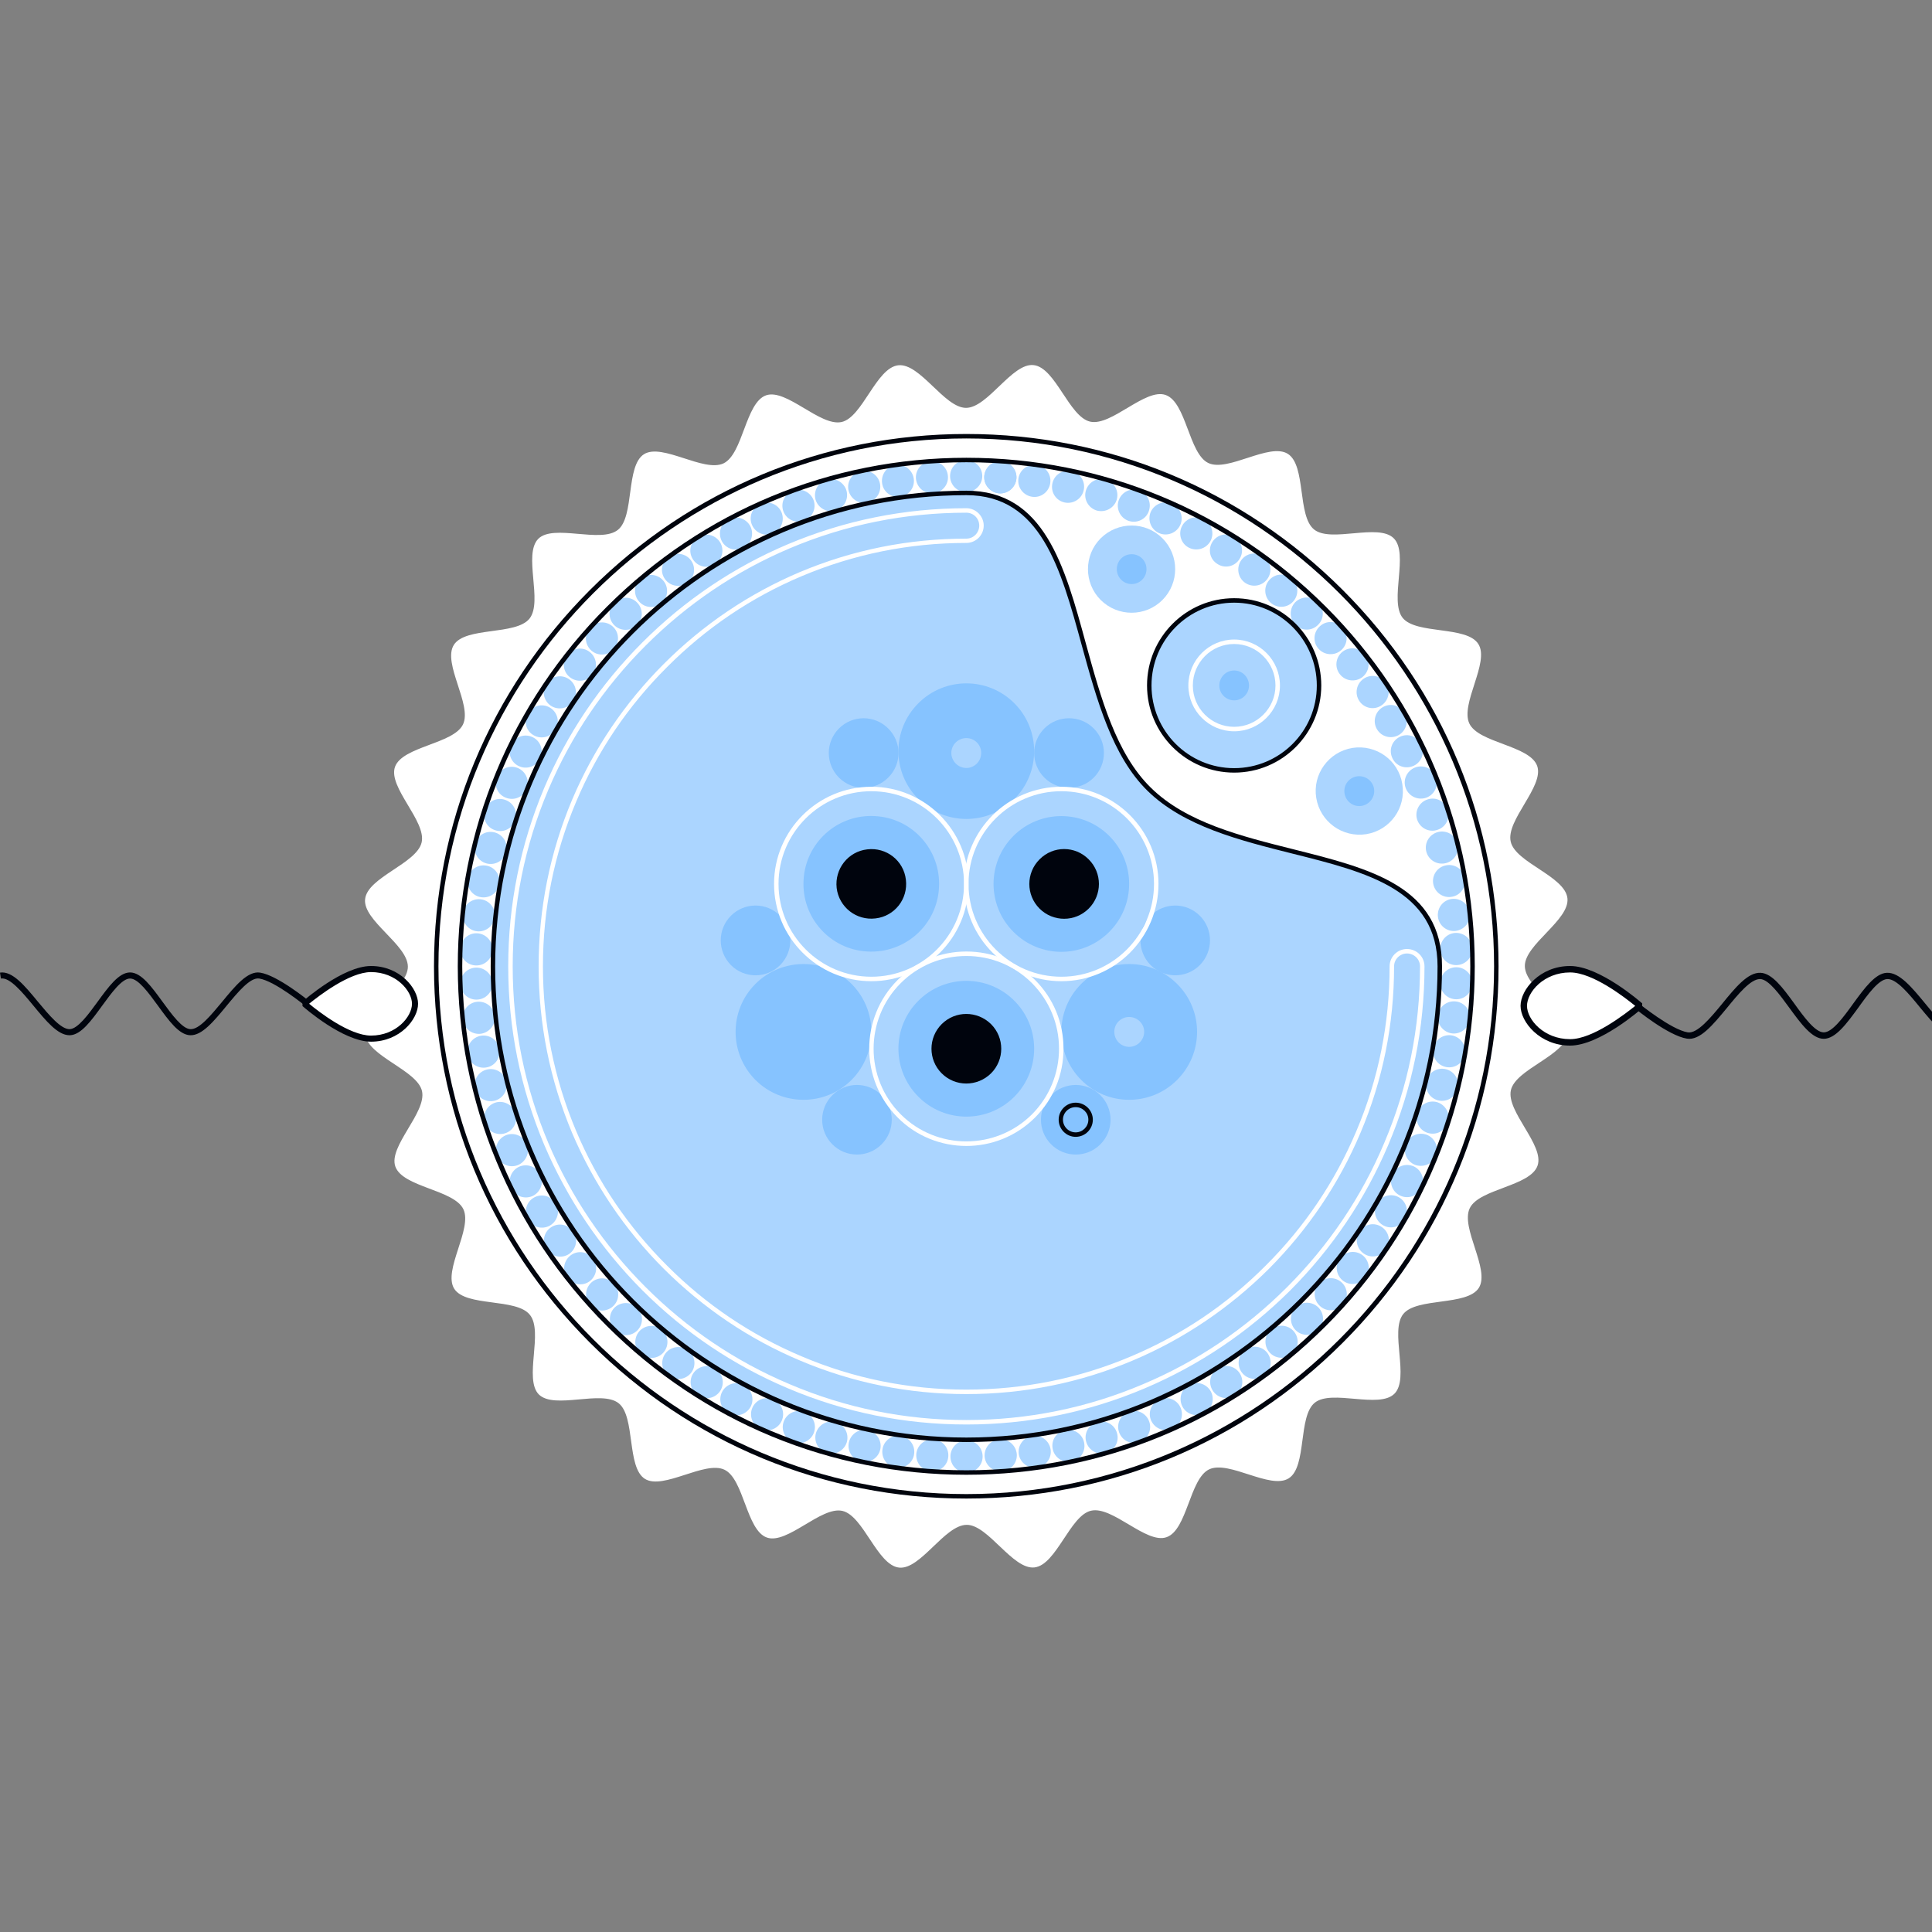 <svg xmlns="http://www.w3.org/2000/svg" viewBox="0 0 1080 1080" width="1080" height="1080"><rect x="0" y="0" width="1080" height="1080" fill="#808080" stroke="none"/><title>New Project</title><style>		.s0 { fill: #ffffff } 		.s1 { fill: #abd5ff } 		.s2 { fill: #86c3ff } 		.s3 { fill: #00040d } 	</style><g><path class="s0" d="m852.4 540c-0.1-12.1 25.2-25.7 23.8-37.9-1.4-12.3-29.1-19.9-31.7-31.6-2.8-12 18.8-30.9 14.8-42.3-4-11.5-32.7-12.8-37.9-23.7-5.3-11 11.5-34.3 5-44.5-6.5-10.3-34.7-5.2-42.3-14.6-7.6-9.6 3.6-36-5-44.5-8.6-8.6-35 2.7-44.5-4.9-9.5-7.6-4.4-35.8-14.7-42.3-10.3-6.5-33.5 10.4-44.5 5.1-10.9-5.3-12.2-33.9-23.8-38-11.4-4-30.3 17.6-42.2 14.9-11.8-2.7-19.4-30.3-31.6-31.6-12-1.4-25.6 23.9-37.8 23.9-12.1 0-25.7-25.2-37.9-23.8-12.3 1.4-19.9 29-31.6 31.7-12 2.7-30.9-18.9-42.3-14.9-11.5 4.1-12.8 32.7-23.7 38-11 5.3-34.3-11.5-44.5-5.1-10.3 6.5-5.2 34.8-14.6 42.3-9.6 7.7-36-3.5-44.5 5-8.6 8.7 2.7 35-4.9 44.6-7.6 9.5-35.8 4.4-42.3 14.7-6.5 10.3 10.4 33.5 5.1 44.5-5.3 10.9-33.9 12.2-38 23.7-4 11.4 17.6 30.3 14.9 42.2-2.7 11.8-30.3 19.5-31.6 31.7-1.4 12 23.9 25.5 23.9 37.8 0 12-25.2 25.7-23.8 37.9 1.4 12.2 29 19.9 31.7 31.6 2.7 12-18.9 30.9-14.9 42.2 4.1 11.6 32.7 12.9 38 23.8 5.3 11-11.5 34.2-5.1 44.5 6.5 10.3 34.8 5.1 42.3 14.6 7.7 9.5-3.5 35.9 5 44.5 8.7 8.6 35-2.7 44.6 4.9 9.5 7.5 4.4 35.8 14.7 42.3 10.3 6.4 33.5-10.4 44.5-5.1 10.9 5.2 12.2 33.9 23.7 37.9 11.4 4 30.3-17.6 42.2-14.9 11.8 2.7 19.5 30.4 31.7 31.7 12 1.3 25.5-23.9 37.8-23.9 12-0.1 25.7 25.2 37.9 23.8 12.2-1.4 19.9-29.1 31.6-31.7 12-2.8 30.9 18.8 42.2 14.8 11.6-4 12.9-32.7 23.8-37.9 11-5.3 34.2 11.5 44.5 5 10.3-6.5 5.1-34.7 14.6-42.3 9.5-7.6 35.9 3.6 44.5-5 8.6-8.6-2.7-35 4.9-44.5 7.5-9.5 35.8-4.4 42.3-14.7 6.4-10.3-10.4-33.5-5.1-44.5 5.2-10.9 33.9-12.2 37.9-23.8 4-11.4-17.6-30.3-14.9-42.2 2.7-11.8 30.4-19.4 31.7-31.6 1.3-12-23.9-25.6-23.9-37.8z"></path><g><g><g><path fill-rule="evenodd" class="s1" d="m540.3 823.2c-5 0-9-4-9-9 0-5 4-9 9-9 5 0 9 4 9 9 0 5-4 9-9 9z"></path></g></g><g><g><path class="s1" d="m512.2 812.9c0.4-4.9 4.6-8.6 9.6-8.3 4.9 0.3 8.7 4.6 8.3 9.6-0.3 4.9-4.6 8.7-9.6 8.3-4.9-0.3-8.6-4.6-8.3-9.6z"></path></g></g><g><g><path class="s1" d="m493.3 810.3c0.6-4.9 5.2-8.3 10.1-7.6 4.9 0.7 8.3 5.2 7.6 10.1-0.6 4.9-5.2 8.3-10.1 7.7-4.9-0.7-8.3-5.3-7.6-10.2z"></path></g></g><g><g><path class="s1" d="m474.5 806.4c1.1-4.9 5.8-8 10.7-6.9 4.8 1 7.9 5.8 6.9 10.6-1 4.9-5.8 8-10.7 6.9-4.8-1-7.9-5.8-6.9-10.6z"></path></g></g><g><g><path class="s1" d="m456.1 801.2c1.4-4.8 6.4-7.6 11.1-6.2 4.8 1.4 7.5 6.3 6.2 11.1-1.4 4.8-6.4 7.5-11.1 6.2-4.8-1.4-7.5-6.4-6.2-11.1z"></path></g></g><g><g><path class="s1" d="m438.1 794.7c1.7-4.7 6.9-7.1 11.5-5.4 4.7 1.7 7.1 6.8 5.4 11.5-1.7 4.7-6.9 7.1-11.5 5.4-4.7-1.7-7.1-6.9-5.4-11.5z"></path></g></g><g><g><path class="s1" d="m420.6 786.9c2-4.5 7.3-6.6 11.9-4.5 4.5 2 6.5 7.3 4.5 11.8-2 4.5-7.3 6.6-11.8 4.6-4.6-2-6.6-7.4-4.6-11.9z"></path></g></g><g><g><path class="s1" d="m403.7 778c2.3-4.4 7.8-6.1 12.1-3.7 4.4 2.3 6.1 7.7 3.8 12.1-2.4 4.4-7.8 6-12.2 3.7-4.4-2.3-6-7.7-3.7-12.1z"></path></g></g><g><g><path class="s1" d="m387.4 767.9c2.7-4.2 8.2-5.5 12.4-2.9 4.2 2.6 5.5 8.2 2.9 12.4-2.7 4.2-8.2 5.5-12.4 2.8-4.2-2.6-5.5-8.1-2.9-12.3z"></path></g></g><g><g><path class="s1" d="m371.9 756.7c2.9-4 8.6-4.9 12.6-2 4 2.9 4.9 8.5 2 12.5-3 4-8.6 4.9-12.6 2-4-2.9-4.9-8.5-2-12.5z"></path></g></g><g><g><path class="s1" d="m357.2 744.4c3.2-3.8 8.9-4.3 12.7-1.1 3.8 3.2 4.3 8.8 1.1 12.6-3.2 3.8-8.9 4.3-12.7 1.1-3.8-3.1-4.2-8.8-1.1-12.6z"></path></g></g><g><g><path class="s1" d="m343.4 731.1c3.5-3.5 9.2-3.6 12.7-0.2 3.6 3.5 3.7 9.1 0.3 12.7-3.5 3.6-9.2 3.7-12.7 0.2-3.6-3.4-3.7-9.1-0.3-12.7z"></path></g></g><g><g><path class="s1" d="m330.6 716.9c3.7-3.3 9.4-3 12.7 0.7 3.3 3.7 3 9.4-0.7 12.7-3.7 3.3-9.4 3-12.7-0.7-3.3-3.7-3-9.3 0.7-12.7z"></path></g></g><g><g><path class="s1" d="m318.8 701.9c3.9-3.1 9.5-2.4 12.6 1.5 3 4 2.3 9.6-1.6 12.7-3.9 3-9.5 2.3-12.6-1.6-3-3.9-2.3-9.5 1.6-12.6z"></path></g></g><g><g><path class="s1" d="m308 686.1c4.1-2.8 9.7-1.7 12.5 2.4 2.8 4.1 1.7 9.7-2.4 12.5-4.1 2.7-9.7 1.6-12.5-2.5-2.8-4.1-1.7-9.7 2.4-12.4z"></path></g></g><g><g><path class="s1" d="m298.4 669.5c4.3-2.5 9.8-1 12.3 3.3 2.5 4.3 1 9.8-3.3 12.3-4.3 2.4-9.8 1-12.3-3.3-2.4-4.3-1-9.8 3.3-12.3z"></path></g></g><g><g><path class="s1" d="m290 652.3c4.4-2.1 9.8-0.3 12 4.2 2.2 4.4 0.3 9.8-4.1 12-4.5 2.1-9.9 0.3-12-4.2-2.2-4.4-0.4-9.8 4.1-12z"></path></g></g><g><g><path class="s1" d="m282.8 634.6c4.6-1.9 9.8 0.4 11.7 5 1.8 4.6-0.4 9.8-5 11.7-4.6 1.8-9.8-0.4-11.7-5-1.8-4.6 0.4-9.8 5-11.7z"></path></g></g><g><g><path class="s1" d="m276.8 616.4c4.7-1.5 9.8 1.1 11.3 5.8 1.6 4.7-1 9.8-5.7 11.3-4.7 1.5-9.8-1-11.3-5.8-1.6-4.7 1-9.7 5.7-11.3z"></path></g></g><g><g><path class="s1" d="m272.1 597.9c4.9-1.2 9.7 1.7 10.9 6.5 1.2 4.8-1.7 9.7-6.5 10.9-4.8 1.2-9.7-1.7-10.9-6.6-1.2-4.8 1.7-9.6 6.5-10.8z"></path></g></g><g><g><path class="s1" d="m268.8 579c4.9-0.8 9.5 2.4 10.4 7.3 0.8 4.9-2.4 9.6-7.3 10.4-4.9 0.9-9.6-2.4-10.4-7.3-0.9-4.9 2.4-9.5 7.3-10.4z"></path></g></g><g><g><path class="s1" d="m266.7 560c5-0.5 9.4 3.1 9.9 8 0.5 4.9-3.1 9.3-8 9.9-4.9 0.5-9.4-3.1-9.9-8-0.5-5 3.1-9.4 8-9.9z"></path></g></g><g><g><path fill-rule="evenodd" class="s1" d="m266.3 558.8c-4.9 0-9-4-9-9 0-4.9 4.1-8.9 9-8.9 5 0 9 4 9 8.9 0 5-4 9-9 9z"></path></g></g><g><g><path fill-rule="evenodd" class="s1" d="m266.3 539.7c-5 0-9-4-9-9 0-4.9 4-9 9-9 5 0 9 4.1 9 9 0 5-4 9-9 9z"></path></g></g><g><g><path class="s1" d="m268.6 502.7c4.9 0.5 8.5 4.9 8 9.9-0.5 4.9-5 8.5-9.9 8-4.9-0.5-8.5-5-8-9.9 0.5-4.9 4.9-8.5 9.9-8z"></path></g></g><g><g><path class="s1" d="m271.9 483.9c4.8 0.8 8.1 5.5 7.2 10.4-0.8 4.8-5.5 8.1-10.4 7.2-4.8-0.8-8.1-5.5-7.2-10.4 0.8-4.8 5.5-8.1 10.4-7.2z"></path></g></g><g><g><path class="s1" d="m276.4 465.3c4.8 1.2 7.8 6 6.6 10.9-1.2 4.8-6.1 7.7-10.9 6.5-4.8-1.2-7.7-6.1-6.5-10.9 1.2-4.8 6-7.7 10.8-6.5z"></path></g></g><g><g><path class="s1" d="m282.3 447.1c4.7 1.5 7.3 6.6 5.8 11.3-1.6 4.7-6.6 7.3-11.3 5.7-4.8-1.5-7.3-6.6-5.8-11.3 1.5-4.7 6.6-7.3 11.3-5.7z"></path></g></g><g><g><path class="s1" d="m289.4 429.3c4.6 1.9 6.8 7.1 5 11.7-1.9 4.6-7.1 6.8-11.7 4.9-4.6-1.8-6.8-7-5-11.6 1.9-4.6 7.1-6.9 11.7-5z"></path></g></g><g><g><path class="s1" d="m297.8 412.1c4.4 2.1 6.3 7.5 4.1 12-2.2 4.4-7.5 6.3-12 4.1-4.5-2.2-6.3-7.5-4.1-12 2.1-4.4 7.5-6.3 12-4.1z"></path></g></g><g><g><path class="s1" d="m307.3 395.5c4.3 2.5 5.8 7.9 3.3 12.2-2.5 4.3-8 5.8-12.3 3.3-4.3-2.4-5.7-7.9-3.3-12.2 2.5-4.3 8-5.8 12.3-3.3z"></path></g></g><g><g><path class="s1" d="m318 379.6c4.1 2.8 5.2 8.3 2.4 12.4-2.8 4.2-8.4 5.2-12.5 2.5-4.1-2.8-5.2-8.4-2.4-12.5 2.8-4.1 8.4-5.2 12.5-2.4z"></path></g></g><g><g><path class="s1" d="m329.7 364.5c3.9 3 4.6 8.7 1.6 12.6-3.1 3.9-8.7 4.6-12.7 1.5-3.9-3-4.6-8.7-1.5-12.6 3.1-3.9 8.7-4.6 12.6-1.5z"></path></g></g><g><g><path class="s1" d="m342.5 350.2c3.7 3.3 4 9 0.6 12.7-3.3 3.7-9 4-12.6 0.7-3.7-3.4-4-9-0.7-12.7 3.3-3.7 9-4 12.7-0.7z"></path></g></g><g><g><path class="s1" d="m356.2 336.9c3.5 3.6 3.4 9.2-0.2 12.7-3.6 3.4-9.3 3.3-12.7-0.2-3.5-3.6-3.4-9.3 0.2-12.7 3.6-3.5 9.3-3.4 12.7 0.2z"></path></g></g><g><g><path class="s1" d="m370.8 324.6c3.2 3.8 2.7 9.4-1.1 12.6-3.8 3.2-9.4 2.7-12.6-1.1-3.2-3.8-2.7-9.5 1.1-12.7 3.8-3.1 9.4-2.6 12.6 1.2z"></path></g></g><g><g><path class="s1" d="m386.3 313.3c2.9 4 2 9.6-2 12.5-4 2.9-9.6 2-12.5-2-3-4-2.1-9.6 1.9-12.5 4.1-2.9 9.7-2 12.6 2z"></path></g></g><g><g><path class="s1" d="m402.5 303.1c2.6 4.2 1.3 9.7-2.9 12.4-4.2 2.6-9.7 1.3-12.3-2.9-2.7-4.2-1.4-9.7 2.8-12.4 4.2-2.6 9.8-1.3 12.4 2.9z"></path></g></g><g><g><path class="s1" d="m419.4 294.1c2.3 4.3 0.6 9.8-3.7 12.1-4.4 2.3-9.9 0.7-12.2-3.7-2.3-4.4-0.7-9.8 3.7-12.2 4.4-2.3 9.8-0.6 12.2 3.8z"></path></g></g><g><g><path class="s1" d="m436.8 286.2c2 4.6 0 9.9-4.5 11.9-4.5 2-9.9 0-11.9-4.6-2-4.5 0-9.8 4.6-11.8 4.5-2 9.8 0 11.8 4.5z"></path></g></g><g><g><path class="s1" d="m454.8 279.6c1.7 4.7-0.7 9.8-5.4 11.5-4.6 1.7-9.8-0.7-11.5-5.3-1.7-4.7 0.7-9.8 5.4-11.5 4.6-1.7 9.8 0.7 11.5 5.3z"></path></g></g><g><g><path class="s1" d="m473.2 274.3c1.3 4.8-1.4 9.8-6.2 11.1-4.7 1.4-9.7-1.4-11.1-6.1-1.3-4.8 1.4-9.8 6.2-11.1 4.7-1.4 9.7 1.3 11.1 6.1z"></path></g></g><g><g><path class="s1" d="m491.9 270.3c1 4.8-2.1 9.6-6.9 10.6-4.9 1.1-9.6-2-10.7-6.9-1-4.8 2.1-9.6 6.9-10.6 4.9-1.1 9.7 2 10.7 6.9z"></path></g></g><g><g><path class="s1" d="m510.8 267.6c0.7 4.9-2.7 9.4-7.6 10.1-4.9 0.7-9.5-2.7-10.1-7.6-0.7-4.9 2.7-9.5 7.6-10.2 4.9-0.7 9.4 2.8 10.1 7.7z"></path></g></g><g><g><path class="s1" d="m529.9 266.2c0.4 4.9-3.4 9.2-8.3 9.6-5 0.3-9.2-3.4-9.6-8.4-0.3-4.9 3.4-9.2 8.3-9.5 5-0.4 9.3 3.3 9.6 8.3z"></path></g></g><g><g><path fill-rule="evenodd" class="s1" d="m540.1 275.1c-5 0-9-4-9-9 0-4.9 4-8.9 9-8.9 4.9 0 9 4 9 8.9 0 5-4.1 9-9 9z"></path></g></g><g><g><path class="s1" d="m568.2 267.4c-0.4 5-4.7 8.7-9.6 8.4-5-0.4-8.7-4.7-8.4-9.6 0.4-5 4.7-8.7 9.6-8.3 5 0.3 8.7 4.6 8.4 9.5z"></path></g></g><g><g><path class="s1" d="m587.1 270c-0.7 5-5.2 8.4-10.1 7.7-4.9-0.7-8.4-5.2-7.7-10.2 0.7-4.9 5.3-8.3 10.2-7.6 4.9 0.7 8.3 5.2 7.6 10.1z"></path></g></g><g><g><path class="s1" d="m605.8 274c-1 4.8-5.8 7.9-10.6 6.9-4.9-1-8-5.8-6.9-10.7 1-4.8 5.8-7.9 10.6-6.9 4.9 1.1 8 5.8 6.9 10.7z"></path></g></g><g><g><path class="s1" d="m624.3 279.2c-1.4 4.8-6.4 7.5-11.2 6.2-4.7-1.4-7.5-6.4-6.1-11.1 1.4-4.8 6.3-7.6 11.1-6.2 4.8 1.4 7.5 6.3 6.2 11.1z"></path></g></g><g><g><path class="s1" d="m642.2 285.7c-1.6 4.7-6.8 7.1-11.5 5.4-4.6-1.7-7-6.9-5.3-11.5 1.7-4.7 6.8-7.1 11.5-5.4 4.6 1.7 7 6.8 5.3 11.5z"></path></g></g><g><g><path class="s1" d="m659.8 293.4c-2.1 4.6-7.4 6.6-11.9 4.6-4.5-2-6.6-7.3-4.6-11.9 2.1-4.5 7.4-6.5 11.9-4.5 4.5 2 6.6 7.3 4.6 11.8z"></path></g></g><g><g><path class="s1" d="m676.7 302.4c-2.4 4.4-7.8 6-12.2 3.7-4.4-2.3-6-7.8-3.7-12.1 2.3-4.4 7.8-6.1 12.2-3.8 4.3 2.4 6 7.8 3.7 12.2z"></path></g></g><g><g><path class="s1" d="m692.9 312.5c-2.6 4.2-8.1 5.5-12.3 2.8-4.3-2.6-5.5-8.1-2.9-12.3 2.6-4.2 8.2-5.5 12.4-2.9 4.2 2.6 5.5 8.2 2.8 12.4z"></path></g></g><g><g><path class="s1" d="m708.4 323.7c-2.9 4-8.5 4.9-12.5 2-4-2.9-4.9-8.5-2-12.6 2.9-4 8.5-4.9 12.6-1.9 4 2.9 4.9 8.5 1.9 12.5z"></path></g></g><g><g><path class="s1" d="m723.1 336c-3.2 3.8-8.8 4.3-12.6 1.1-3.8-3.2-4.3-8.9-1.1-12.7 3.2-3.8 8.8-4.3 12.6-1.1 3.8 3.2 4.3 8.9 1.1 12.7z"></path></g></g><g><g><path class="s1" d="m736.9 349.2c-3.4 3.6-9.1 3.7-12.7 0.2-3.5-3.4-3.6-9.1-0.2-12.7 3.5-3.5 9.1-3.6 12.7-0.2 3.6 3.5 3.7 9.2 0.2 12.7z"></path></g></g><g><g><path class="s1" d="m749.8 363.4c-3.7 3.3-9.4 3-12.7-0.7-3.3-3.6-3-9.3 0.7-12.6 3.6-3.4 9.3-3.1 12.6 0.6 3.4 3.7 3.1 9.4-0.6 12.7z"></path></g></g><g><g><path class="s1" d="m761.6 378.5c-3.9 3-9.6 2.3-12.6-1.6-3.1-3.9-2.4-9.5 1.5-12.6 3.9-3 9.6-2.4 12.6 1.6 3.1 3.9 2.4 9.5-1.5 12.6z"></path></g></g><g><g><path class="s1" d="m772.3 394.3c-4.1 2.8-9.7 1.7-12.4-2.4-2.8-4.1-1.7-9.7 2.4-12.5 4.1-2.8 9.7-1.7 12.5 2.4 2.7 4.1 1.6 9.7-2.5 12.5z"></path></g></g><g><g><path class="s1" d="m781.9 410.9c-4.3 2.4-9.7 1-12.2-3.3-2.5-4.3-1-9.8 3.3-12.3 4.3-2.5 9.7-1 12.2 3.3 2.5 4.3 1 9.8-3.3 12.3z"></path></g></g><g><g><path class="s1" d="m790.4 428c-4.5 2.2-9.9 0.4-12-4.1-2.2-4.5-0.4-9.8 4.1-12 4.5-2.2 9.8-0.3 12 4.1 2.2 4.5 0.3 9.9-4.1 12z"></path></g></g><g><g><path class="s1" d="m797.6 445.8c-4.6 1.8-9.8-0.4-11.7-5-1.9-4.6 0.4-9.8 5-11.7 4.6-1.9 9.8 0.4 11.7 5 1.8 4.6-0.4 9.8-5 11.7z"></path></g></g><g><g><path class="s1" d="m803.5 463.9c-4.7 1.6-9.7-1-11.3-5.7-1.5-4.7 1.1-9.8 5.8-11.3 4.7-1.6 9.8 1 11.3 5.7 1.5 4.7-1 9.8-5.8 11.3z"></path></g></g><g><g><path class="s1" d="m808.2 482.5c-4.8 1.2-9.7-1.7-10.9-6.5-1.2-4.9 1.8-9.7 6.6-10.9 4.8-1.2 9.7 1.7 10.9 6.5 1.2 4.8-1.8 9.7-6.6 10.9z"></path></g></g><g><g><path class="s1" d="m811.6 501.3c-4.9 0.9-9.5-2.4-10.4-7.2-0.9-4.9 2.4-9.6 7.3-10.4 4.9-0.9 9.5 2.4 10.4 7.2 0.8 4.9-2.4 9.6-7.3 10.4z"></path></g></g><g><g><path class="s1" d="m813.6 520.4c-4.9 0.5-9.3-3.1-9.8-8-0.5-5 3-9.4 8-9.9 4.9-0.5 9.3 3.1 9.8 8 0.6 4.9-3 9.3-8 9.9z"></path></g></g><g><g><path fill-rule="evenodd" class="s1" d="m814 539.5c-4.9 0-8.9-4-8.9-9 0-5 4-9 8.9-9 5 0 9 4 9 9 0 5-4 9-9 9z"></path></g></g><g><g><path fill-rule="evenodd" class="s1" d="m814.1 558.6c-5 0-9-4-9-9 0-4.9 4-8.9 9-8.9 4.9 0 8.9 4 8.9 8.9 0 5-4 9-8.9 9z"></path></g></g><g><g><path class="s1" d="m811.8 577.7c-4.9-0.6-8.5-5-8-9.9 0.5-4.9 4.9-8.5 9.9-8 4.9 0.5 8.5 4.9 8 9.9-0.6 4.9-5 8.5-9.9 8z"></path></g></g><g><g><path class="s1" d="m808.5 596.5c-4.9-0.9-8.1-5.5-7.3-10.4 0.9-4.9 5.5-8.1 10.4-7.3 4.9 0.9 8.2 5.5 7.3 10.4-0.8 4.9-5.5 8.2-10.4 7.3z"></path></g></g><g><g><path class="s1" d="m803.9 615.1c-4.8-1.2-7.7-6.1-6.5-10.9 1.2-4.8 6.1-7.7 10.9-6.5 4.8 1.2 7.7 6 6.5 10.8-1.2 4.9-6.1 7.8-10.9 6.6z"></path></g></g><g><g><path class="s1" d="m798.1 633.3c-4.8-1.5-7.3-6.6-5.8-11.3 1.5-4.7 6.6-7.3 11.3-5.8 4.7 1.6 7.3 6.6 5.8 11.3-1.6 4.8-6.6 7.3-11.3 5.8z"></path></g></g><g><g><path class="s1" d="m790.9 651.1c-4.6-1.9-6.8-7.1-4.9-11.7 1.8-4.6 7.1-6.8 11.7-5 4.6 1.9 6.8 7.1 4.9 11.7-1.8 4.6-7.1 6.8-11.7 5z"></path></g></g><g><g><path class="s1" d="m782.6 668.3c-4.5-2.2-6.3-7.6-4.1-12 2.1-4.5 7.5-6.3 12-4.2 4.4 2.2 6.3 7.6 4.1 12.1-2.2 4.4-7.5 6.3-12 4.1z"></path></g></g><g><g><path class="s1" d="m773.1 684.9c-4.3-2.5-5.8-8-3.3-12.3 2.5-4.3 8-5.7 12.2-3.3 4.3 2.5 5.8 8 3.3 12.3-2.4 4.3-7.9 5.8-12.2 3.3z"></path></g></g><g><g><path class="s1" d="m762.4 700.8c-4.1-2.8-5.2-8.4-2.4-12.5 2.8-4.1 8.3-5.2 12.4-2.4 4.2 2.8 5.2 8.3 2.5 12.5-2.8 4.1-8.4 5.2-12.5 2.4z"></path></g></g><g><g><path class="s1" d="m750.7 715.9c-3.9-3.1-4.6-8.7-1.6-12.6 3.1-3.9 8.7-4.6 12.6-1.6 3.9 3.1 4.6 8.7 1.6 12.6-3.1 3.9-8.7 4.6-12.6 1.6z"></path></g></g><g><g><path class="s1" d="m737.9 730.1c-3.7-3.3-4-9-0.7-12.6 3.3-3.7 9-4 12.7-0.7 3.7 3.3 4 9 0.7 12.7-3.3 3.7-9 4-12.7 0.6z"></path></g></g><g><g><path class="s1" d="m724.2 743.5c-3.5-3.6-3.4-9.3 0.2-12.7 3.5-3.5 9.2-3.4 12.7 0.2 3.4 3.6 3.3 9.2-0.2 12.7-3.6 3.4-9.3 3.3-12.7-0.2z"></path></g></g><g><g><path class="s1" d="m709.5 755.8c-3.2-3.8-2.7-9.5 1.1-12.6 3.8-3.2 9.5-2.7 12.7 1.1 3.2 3.8 2.7 9.4-1.1 12.6-3.8 3.2-9.5 2.7-12.7-1.1z"></path></g></g><g><g><path class="s1" d="m694.1 767.1c-2.9-4-2-9.6 2-12.5 4-3 9.6-2.1 12.5 1.9 2.9 4.1 2 9.7-2 12.6-4 2.9-9.6 2-12.5-2z"></path></g></g><g><g><path class="s1" d="m677.9 777.3c-2.7-4.2-1.4-9.8 2.8-12.4 4.2-2.6 9.8-1.3 12.4 2.9 2.6 4.2 1.4 9.7-2.9 12.3-4.2 2.7-9.7 1.4-12.3-2.8z"></path></g></g><g><g><path class="s1" d="m661 786.3c-2.3-4.4-0.7-9.8 3.7-12.1 4.4-2.4 9.8-0.7 12.2 3.7 2.3 4.4 0.6 9.8-3.8 12.1-4.3 2.3-9.8 0.7-12.1-3.7z"></path></g></g><g><g><path class="s1" d="m643.5 794.1c-2-4.5 0.1-9.8 4.6-11.8 4.5-2 9.8 0 11.8 4.5 2.1 4.6 0 9.9-4.5 11.9-4.5 2-9.8 0-11.9-4.6z"></path></g></g><g><g><path class="s1" d="m625.6 800.7c-1.7-4.6 0.7-9.8 5.3-11.5 4.7-1.7 9.8 0.7 11.5 5.4 1.7 4.6-0.7 9.8-5.3 11.5-4.7 1.7-9.8-0.7-11.5-5.4z"></path></g></g><g><g><path class="s1" d="m607.2 806c-1.4-4.7 1.4-9.7 6.1-11.1 4.8-1.3 9.8 1.4 11.1 6.2 1.4 4.8-1.3 9.7-6.1 11.1-4.8 1.4-9.7-1.4-11.1-6.2z"></path></g></g><g><g><path class="s1" d="m588.5 810.1c-1.1-4.9 2-9.6 6.9-10.7 4.8-1 9.6 2.1 10.6 6.9 1.1 4.9-2 9.7-6.9 10.7-4.8 1-9.6-2.1-10.6-6.9z"></path></g></g><g><g><path class="s1" d="m569.5 812.8c-0.7-4.9 2.8-9.5 7.7-10.2 4.9-0.6 9.4 2.8 10.1 7.7 0.7 4.9-2.7 9.4-7.6 10.1-4.9 0.7-9.5-2.7-10.2-7.6z"></path></g></g><g><g><path class="s1" d="m550.4 814.2c-0.3-5 3.4-9.3 8.4-9.6 4.9-0.4 9.2 3.4 9.6 8.3 0.3 5-3.4 9.3-8.4 9.6-4.9 0.3-9.2-3.4-9.6-8.3z"></path></g></g><g id="_x3C_Repeti&#xE7;&#xE3;o_radial_x3E__00000000909942299143029630000010799623333707608233_"><path class="s1" d="m568.2 267.4c-0.4 5-4.7 8.7-9.6 8.4-5-0.4-8.7-4.7-8.4-9.6 0.4-5 4.7-8.7 9.6-8.3 5 0.3 8.7 4.6 8.4 9.5z"></path></g></g><path class="s1" d="m804.8 540.2c0 146.1-118.5 264.6-264.6 264.6-146.2 0-264.7-118.5-264.7-264.6 0-146.2 118.5-264.7 264.7-264.7 72.1 0 54.5 118.9 102.2 165.7 49 48 162.4 24.9 162.4 99z"></path><path fill-rule="evenodd" class="s1" d="m723.4 416.8c-18.5 18.5-48.5 18.5-67.1 0-18.6-18.6-18.6-48.6 0-67.2 18.6-18.6 48.6-18.6 67.1 0 18.6 18.6 18.6 48.6 0 67.2z"></path><path fill-rule="evenodd" class="s1" d="m763.8 466.3c-13.3 2.1-25.8-6.9-28-20.2-2.2-13.3 6.9-25.8 20.2-28 13.3-2.1 25.8 6.9 27.9 20.2 2.2 13.3-6.8 25.8-20.1 28z"></path><path fill-rule="evenodd" class="s1" d="m649.8 335.4c-9.5 9.5-24.9 9.5-34.5 0-9.5-9.5-9.5-25 0-34.5 9.6-9.5 25-9.5 34.5 0 9.5 9.5 9.5 25 0 34.5z"></path><path fill-rule="evenodd" class="s2" d="m524.9 496.2c-1.1 20.9-19 36.9-40 35.7-20.9-1.1-36.9-19-35.7-39.9 1.1-21 19-37 39.9-35.8 21 1.1 37 19 35.8 40z"></path><path fill-rule="evenodd" class="s3" d="m489.4 513.4c-10.7 1.3-20.4-6.3-21.7-17-1.2-10.7 6.4-20.4 17.1-21.6 10.7-1.3 20.4 6.3 21.6 17 1.3 10.7-6.3 20.4-17 21.6z"></path><path class="s2" d="m566.5 467.3c-14.8 14.8-14.8 38.8 0 53.6 14.8 14.9 38.8 14.9 53.6 0 14.8-14.8 14.8-38.8 0-53.6-14.8-14.8-38.8-14.8-53.6 0z"></path><path class="s3" d="m581.1 480.4c-7.6 7.6-7.6 19.9 0 27.5 7.6 7.6 19.9 7.6 27.5 0 7.6-7.6 7.6-19.9 0-27.5-7.6-7.7-19.9-7.7-27.5 0z"></path><path class="s2" d="m513.4 559.4c-14.9 14.8-14.9 38.8 0 53.7 14.8 14.8 38.8 14.8 53.6 0 14.8-14.9 14.8-38.9 0-53.7-14.8-14.8-38.8-14.8-53.6 0z"></path><path class="s3" d="m526.4 572.5c-7.6 7.6-7.6 19.9 0 27.5 7.6 7.6 19.9 7.6 27.6 0 7.6-7.6 7.6-19.9 0-27.5-7.7-7.6-20-7.6-27.6 0z"></path><path class="s2" d="m587.6 612.2c-7.6 7.6-7.6 19.9 0 27.5 7.6 7.6 19.9 7.6 27.5 0 7.6-7.6 7.6-19.9 0-27.5-7.6-7.6-19.9-7.6-27.5 0z"></path><path class="s2" d="m643.2 511.9c-7.6 7.6-7.6 19.9 0 27.6 7.6 7.6 19.9 7.6 27.5 0 7.6-7.7 7.6-20 0-27.6-7.6-7.6-19.9-7.6-27.5 0z"></path><path class="s2" d="m583.8 407.2c-7.6 7.6-7.6 19.9 0 27.5 7.6 7.6 20 7.6 27.6 0 7.6-7.6 7.6-19.9 0-27.5-7.6-7.6-20-7.6-27.6 0z"></path><path class="s2" d="m469 407.2c-7.6 7.6-7.6 19.9 0 27.5 7.6 7.6 19.9 7.6 27.5 0 7.7-7.6 7.7-19.9 0-27.5-7.6-7.6-19.9-7.6-27.5 0z"></path><path class="s2" d="m408.6 511.9c-7.6 7.6-7.6 19.9 0 27.6 7.6 7.6 19.9 7.6 27.5 0 7.6-7.7 7.6-20 0-27.6-7.6-7.6-19.9-7.6-27.5 0z"></path><path class="s2" d="m465.3 612.2c-7.6 7.6-7.6 19.9 0 27.5 7.6 7.6 19.9 7.6 27.5 0 7.6-7.6 7.6-19.9 0-27.5-7.6-7.6-19.9-7.6-27.5 0z"></path><g><path class="s3" d="m540.2 837.7c-79.5 0-154.2-30.9-210.4-87.1-56.2-56.2-87.2-130.9-87.2-210.4 0-79.5 31-154.2 87.2-210.4 56.2-56.2 130.9-87.2 210.4-87.2 79.5 0 154.2 31 210.4 87.2 56.2 56.2 87.1 130.9 87.1 210.4 0 79.5-30.9 154.2-87.1 210.4-56.2 56.2-130.9 87.1-210.4 87.1zm0-592.6c-162.7 0-295.1 132.4-295.1 295.1 0 162.7 132.4 295 295.1 295 162.7 0 295-132.3 295-295 0-162.7-132.3-295.1-295-295.1z"></path></g><g><path class="s0" d="m689.9 408.8c-14.1 0-25.6-11.5-25.6-25.6 0-14.2 11.5-25.7 25.6-25.7 14.1 0 25.6 11.5 25.6 25.7 0 14.1-11.5 25.6-25.6 25.6zm0-48.8c-12.8 0-23.1 10.4-23.1 23.2 0 12.7 10.3 23.1 23.1 23.1 12.7 0 23.1-10.4 23.1-23.1 0-12.8-10.4-23.2-23.1-23.2z"></path></g><path class="s2" d="m604.4 550c-14.8 14.8-14.8 38.8 0 53.7 14.8 14.8 38.8 14.8 53.6 0 14.9-14.9 14.9-38.9 0-53.7-14.8-14.8-38.8-14.8-53.6 0z"></path><path class="s2" d="m422.3 550c-14.8 14.8-14.8 38.8 0 53.7 14.8 14.8 38.9 14.8 53.7 0 14.8-14.9 14.8-38.9 0-53.7-14.8-14.8-38.9-14.8-53.7 0z"></path><g><path class="s3" d="m540.2 824.4c-75.9 0-147.3-29.5-201-83.2-53.7-53.7-83.3-125.1-83.3-201 0-75.9 29.6-147.3 83.3-201 53.7-53.7 125.1-83.3 201-83.3 75.9 0 147.3 29.6 201 83.3 53.7 53.7 83.2 125.1 83.2 201 0 75.9-29.5 147.3-83.2 201-53.7 53.7-125.1 83.2-201 83.2zm0-566c-155.4 0-281.8 126.4-281.8 281.8 0 155.3 126.4 281.7 281.8 281.7 155.3 0 281.7-126.4 281.7-281.7 0-155.4-126.4-281.8-281.7-281.8z"></path></g><path class="s2" d="m513.4 393.1c-14.9 14.8-14.9 38.8 0 53.6 14.8 14.8 38.8 14.8 53.6 0 14.8-14.8 14.8-38.8 0-53.6-14.8-14.8-38.8-14.8-53.6 0z"></path><g><path class="s0" d="m593.3 548.5c-30 0-54.4-24.4-54.4-54.4 0-29.9 24.4-54.3 54.4-54.3 30 0 54.3 24.4 54.3 54.3 0 30-24.3 54.4-54.3 54.4zm0-106.2c-28.6 0-51.9 23.2-51.9 51.8 0 28.6 23.3 51.9 51.9 51.9 28.6 0 51.8-23.3 51.8-51.9 0-28.6-23.2-51.8-51.8-51.8z"></path></g><g><path class="s0" d="m487.1 548.5c-30 0-54.4-24.4-54.4-54.4 0-29.9 24.4-54.3 54.4-54.3 29.9 0 54.3 24.4 54.3 54.3 0 30-24.4 54.4-54.3 54.4zm0-106.2c-28.6 0-51.9 23.2-51.9 51.8 0 28.6 23.3 51.9 51.9 51.9 28.6 0 51.8-23.3 51.8-51.9 0-28.6-23.2-51.8-51.8-51.8z"></path></g><g><path class="s0" d="m540.2 640.6c-13.9 0-27.9-5.3-38.4-15.9-21.2-21.2-21.2-55.7 0-76.9 10.2-10.3 23.9-15.9 38.4-15.9 14.5 0 28.1 5.6 38.4 15.9 10.3 10.3 15.9 23.9 15.9 38.4 0 14.6-5.6 28.2-15.9 38.5-10.6 10.6-24.5 15.9-38.4 15.9zm-36.7-91c-20.2 20.2-20.2 53.1 0 73.3 20.2 20.2 53.1 20.2 73.4 0 9.7-9.8 15.1-22.8 15.1-36.7 0-13.8-5.4-26.8-15.1-36.6-9.8-9.8-22.9-15.2-36.7-15.2-13.9 0-26.9 5.4-36.7 15.2z"></path></g><g><path class="s0" d="m540.2 796.3c-34.6 0-68.1-6.8-99.7-20.2-30.5-12.9-57.9-31.3-81.4-54.8-23.5-23.6-42-51-54.9-81.4-13.3-31.6-20.1-65.1-20.1-99.7 0-34.6 6.8-68.1 20.1-99.7 12.9-30.5 31.4-57.9 54.9-81.4 23.5-23.5 50.9-42 81.4-54.9 31.6-13.3 65.1-20.1 99.7-20.1 5.3 0 9.7 4.4 9.7 9.7 0 5.4-4.4 9.7-9.7 9.7-32 0-63 6.3-92.1 18.6-28.2 11.9-53.5 29-75.2 50.8-21.8 21.7-38.9 47-50.8 75.2-12.3 29.1-18.6 60.1-18.6 92.1 0 31.9 6.3 62.9 18.6 92.1 11.9 28.2 29 53.5 50.8 75.2 21.7 21.8 47 38.8 75.2 50.7 29.1 12.4 60.1 18.6 92.1 18.6 31.9 0 62.9-6.2 92.1-18.6 28.2-11.9 53.5-28.9 75.2-50.7 21.8-21.7 38.8-47 50.7-75.2 12.4-29.2 18.6-60.2 18.6-92.1 0-5.4 4.4-9.7 9.7-9.7 5.4 0 9.8 4.3 9.8 9.7 0 34.6-6.8 68.1-20.2 99.7-12.9 30.4-31.3 57.8-54.8 81.4-23.6 23.5-51 41.9-81.4 54.8-31.6 13.4-65.1 20.2-99.7 20.2zm0-509.7c-34.3 0-67.5 6.7-98.7 19.9-30.2 12.8-57.3 31.1-80.6 54.4-23.3 23.3-41.6 50.4-54.4 80.6-13.2 31.2-19.9 64.4-19.9 98.7 0 34.2 6.7 67.4 19.9 98.7 12.8 30.2 31.1 57.3 54.4 80.6 23.3 23.3 50.4 41.6 80.6 54.3 31.2 13.3 64.4 20 98.7 20 34.2 0 67.4-6.7 98.7-20 30.2-12.7 57.3-31 80.6-54.3 23.3-23.3 41.6-50.4 54.3-80.6 13.3-31.3 20-64.5 20-98.7 0-4-3.3-7.2-7.3-7.2-3.9 0-7.2 3.2-7.2 7.2 0 32.3-6.3 63.6-18.8 93.1-12 28.4-29.3 54-51.2 76-22 21.9-47.6 39.2-76 51.2-29.5 12.5-60.8 18.8-93.1 18.8-32.3 0-63.6-6.3-93.1-18.8-28.5-12-54-29.3-76-51.2-22-22-39.2-47.6-51.3-76-12.4-29.5-18.7-60.8-18.7-93.1 0-32.3 6.3-63.6 18.7-93.1 12.1-28.5 29.3-54 51.3-76 22-22 47.5-39.2 76-51.3 29.5-12.4 60.8-18.7 93.1-18.7 4 0 7.2-3.3 7.2-7.3 0-4-3.2-7.2-7.2-7.2z"></path></g><g><path class="s3" d="m540.2 806.1c-71 0-137.8-27.7-188-77.9-50.2-50.2-77.9-117-77.9-188 0-71 27.7-137.8 77.9-188 50.2-50.2 117-77.9 188-77.9 43.5 0 54.9 41.7 66.9 85.8 8.3 30.1 16.8 61.2 36.2 80.2 19.8 19.5 50.4 27.1 79.9 34.5 42.6 10.7 82.9 20.7 82.9 65.4 0 71-27.7 137.8-77.9 188-50.2 50.2-117 77.9-188 77.9zm0-529.3c-145.2 0-263.4 118.1-263.4 263.4 0 145.2 118.2 263.4 263.4 263.4 145.2 0 263.4-118.2 263.4-263.4 0-42.7-39.4-52.6-81-63-29.8-7.5-60.7-15.2-81.1-35.1-19.8-19.4-28.4-50.9-36.8-81.4-11.8-43.1-22.9-83.9-64.5-83.9z"></path></g><g><path class="s3" d="m689.9 431.9c-26.9 0-48.7-21.9-48.7-48.7 0-26.9 21.8-48.8 48.7-48.8 26.9 0 48.7 21.9 48.7 48.8 0 26.8-21.8 48.7-48.7 48.7zm0-95c-25.5 0-46.2 20.8-46.2 46.3 0 25.5 20.7 46.2 46.2 46.2 25.5 0 46.2-20.7 46.2-46.2 0-25.5-20.7-46.3-46.2-46.3z"></path></g><path fill-rule="evenodd" class="s2" d="m759.8 450.6c-4.6 0-8.3-3.8-8.3-8.4 0-4.6 3.7-8.3 8.3-8.3 4.6 0 8.4 3.7 8.4 8.3 0 4.6-3.8 8.4-8.4 8.4z"></path><path fill-rule="evenodd" class="s1" d="m631.2 585.2c-4.6 0-8.3-3.8-8.3-8.4 0-4.6 3.7-8.3 8.3-8.3 4.6 0 8.4 3.7 8.4 8.3 0 4.6-3.8 8.4-8.4 8.4z"></path><g><path class="s3" d="m601.3 635.5c-5.2 0-9.5-4.3-9.5-9.6 0-5.2 4.3-9.5 9.5-9.5 5.3 0 9.6 4.3 9.6 9.5 0 5.3-4.3 9.6-9.6 9.6zm0-16.6c-3.9 0-7.1 3.1-7.1 7 0 3.9 3.2 7.1 7.1 7.1 3.9 0 7.1-3.2 7.1-7.1 0-3.9-3.2-7-7.1-7z"></path></g><path fill-rule="evenodd" class="s2" d="m689.9 391.5c-4.6 0-8.3-3.7-8.3-8.3 0-4.6 3.7-8.4 8.3-8.4 4.6 0 8.3 3.8 8.3 8.4 0 4.6-3.7 8.3-8.3 8.3z"></path><path fill-rule="evenodd" class="s1" d="m540.2 429.3c-4.6 0-8.4-3.8-8.4-8.4 0-4.6 3.8-8.3 8.4-8.3 4.6 0 8.3 3.7 8.3 8.3 0 4.6-3.7 8.4-8.3 8.4z"></path><path fill-rule="evenodd" class="s2" d="m632.6 326.5c-4.6 0-8.3-3.7-8.3-8.4 0-4.6 3.7-8.3 8.3-8.3 4.6 0 8.3 3.7 8.3 8.3 0 4.7-3.7 8.4-8.3 8.4z"></path></g><g><g><path class="s3" d="m1094.7 580.7c-6.9 0-13.8-8.4-21.2-17.3-6.2-7.6-13.3-16.3-18.5-16.1-4.8 0.2-10.9 8.6-16.2 16-6.5 8.9-12.7 17.4-19.3 17.4-6.6 0-12.8-8.5-19.3-17.4-5.4-7.4-11.5-15.8-16.2-16q-0.1 0-0.2 0c-5.2 0-12.2 8.5-18.4 16.1-7.8 9.4-15.1 18.4-22.4 17.2-10.3-1.6-28.4-16.3-29.1-17l2.2-2.7c0.2 0.1 18.1 14.7 27.4 16.2 5.3 0.8 12.7-8.1 19.2-16 7.4-9.1 14.4-17.6 21.4-17.3 6.5 0.2 12.6 8.5 19 17.3 5.4 7.5 11.6 16 16.4 16 4.8 0 11-8.5 16.4-16 6.4-8.8 12.5-17.1 18.9-17.3 7-0.3 14 8.2 21.5 17.3 6.5 7.9 13.9 16.9 19.1 16l0.6 3.5q-0.6 0.1-1.3 0.1z"></path></g><path class="s0" d="m851.8 562.3c0-8.3 9.9-20.5 25.9-20.5 15.9 0 39.2 20.5 39.2 20.5 0 0-23.3 20.4-39.2 20.4-16 0-25.9-12.2-25.9-20.4z"></path><g><path class="s3" d="m877.7 584.5c-16.9 0-27.7-13.2-27.7-22.2 0-9.1 10.8-22.3 27.7-22.3 16.4 0 39.4 20.1 40.3 20.9v2.7c-0.9 0.8-23.9 20.9-40.3 20.9zm0-40.9c-14.7 0-24.1 11-24.1 18.7 0 7.6 9.4 18.6 24.1 18.6 12.7 0 30.9-14.2 36.4-18.6-5.5-4.5-23.7-18.7-36.4-18.7z"></path></g></g><g><g><path class="s3" d="m38.8 578.7c-6.5 0-13.1-8-20.1-16.5-6.2-7.5-13.2-16-18.2-15.2l-0.5-3.3c6.9-1.1 13.9 7.4 21.3 16.4 6 7.2 12.8 15.4 17.7 15.2 4.5-0.2 10.3-8.1 15.4-15.1 6.2-8.5 12-16.6 18.3-16.6 6.3 0 12.1 8.1 18.3 16.6 5.1 7 10.9 14.9 15.4 15.1 5 0.3 11.7-8 17.7-15.2 7.4-9 14.4-17.5 21.3-16.4 9.7 1.5 26.9 15.5 27.6 16.1l-2.1 2.7c-0.2-0.2-17.2-14.1-26-15.5-5-0.8-12 7.7-18.2 15.2-7.1 8.6-13.8 16.8-20.4 16.5-6.2-0.2-11.9-8.1-18-16.5-5.2-7.1-11-15.2-15.6-15.2-4.6 0-10.4 8.1-15.6 15.2-6.1 8.4-11.8 16.3-18 16.5q-0.2 0-0.3 0z"></path></g><path class="s0" d="m232 561.1c0 7.9-9.4 19.5-24.6 19.5-15.1 0-37.2-19.5-37.2-19.5 0 0 22.1-19.4 37.2-19.4 15.2 0 24.6 11.6 24.6 19.4z"></path><g><path class="s3" d="m207.4 582.3c-15.6 0-37.4-19.1-38.3-19.9v-2.5c0.9-0.8 22.7-19.9 38.3-19.9 16.1 0 26.3 12.5 26.3 21.1 0 8.7-10.2 21.2-26.3 21.2zm-34.6-21.2c5.2 4.3 22.5 17.8 34.6 17.8 14 0 22.9-10.5 22.9-17.8 0-7.2-8.9-17.7-22.9-17.7-12.1 0-29.4 13.5-34.6 17.7z"></path></g></g></svg>